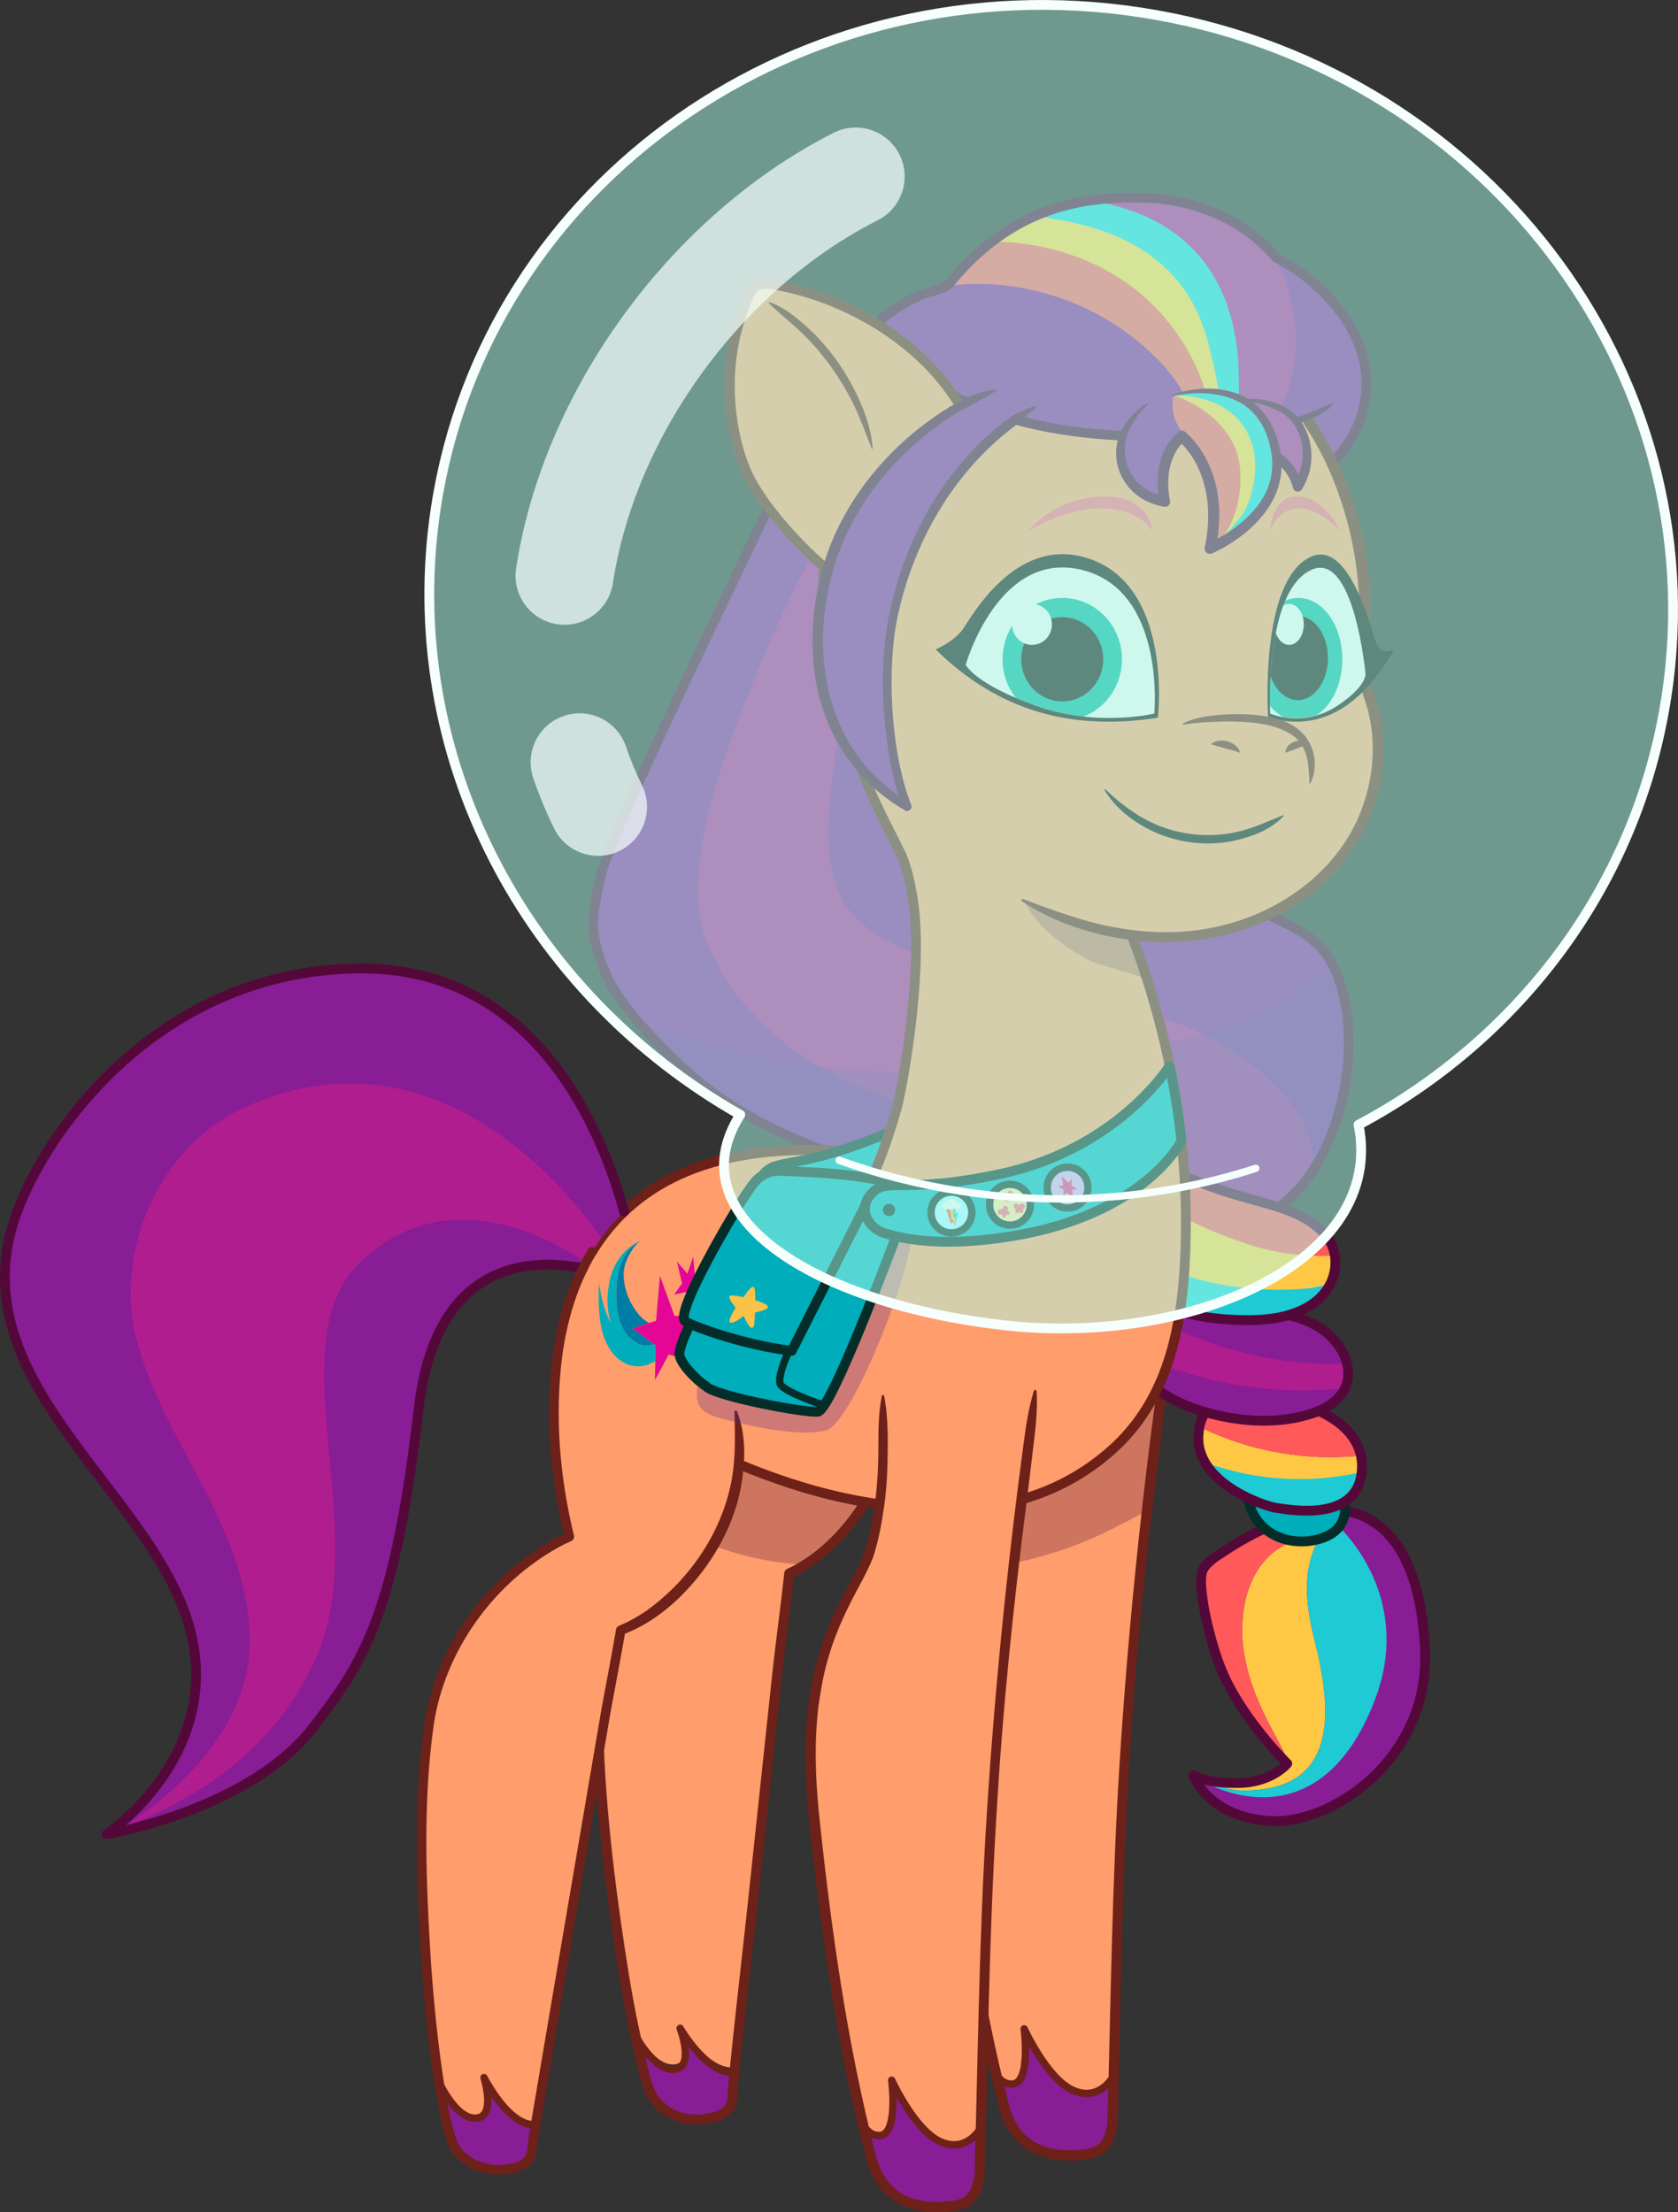 <?xml version="1.0" encoding="UTF-8"?>
<svg xmlns="http://www.w3.org/2000/svg" xmlns:xlink="http://www.w3.org/1999/xlink" viewBox="0 0 2856.071 3764.732">
<rect x="0" y="0" width="2856.071" height="3764.732" fill="#333333" stroke="none"/>
<svg xmlns="http://www.w3.org/2000/svg" xmlns:xlink="http://www.w3.org/1999/xlink" viewBox="0 0 685.457 903.536">
  <defs>
    <clipPath id="clippath">
      <path d="M471.544,291.447s-23.48,5.731-48.49-3.228c-25.02-8.959-28.571-16.719-28.571-16.719,0,0,13.358-47.321,47.669-38.702,34.18,8.589,29.392,58.649,29.392,58.649Z" fill="none"/>
    </clipPath>
    <clipPath id="clippath-1">
      <path d="M535.546,232.794c17.56-8.241,25.928,39.674,25.928,39.674,0,0-.867,6.785-15.078,15.745-14.205,8.961-27.542,3.231-27.542,3.231,0,0-2.527-49.632,16.691-58.651Z" fill="none"/>
    </clipPath>
  </defs>
  <g isolation="isolate">
    <g id="Layer_2" data-name="Layer 2">
      <g id="sunny">
        <g id="leg">
          <g id="colour">
            <path d="M277.824,826.41c.21.56,5.851,15.54-2.019,16.7-7.12,1.04-13.82-9.479-16.181-13.66-4.666-21.292-7.802-42.954-10.205-64.608-1.319-11.88-2.369-23.793-3.036-35.729-.815-14.575-.449-29.352-2.156-43.825-1.476-12.524,1.868-25.762,9.253-35.963,3.779-5.219,8.378-9.866,13.783-13.402,1.284-.84,17.016-7.612,17.014-6.588.04-17.261-.717-34.524-2.269-51.716.15,1.66,5.125,5.325,6.36,6.499,2.564,2.436,5.231,4.764,7.992,6.976,5.186,4.154,9.768,6.216,15.774,8.711,13.263,5.51,27.199,9.327,41.361,11.661-7.72,12.34-18.529,23.331-31.139,29.131-1.609,15.13-3.409,27.26-5.018,42.39-3.289,30.81-6.578,61.62-9.866,92.43-2.439,22.93-5.208,45.86-7.437,68.81-10.49,1.82-21.791-17.109-22.211-17.819Z" fill="#ff9d6c"/>
            <path d="M300.035,846.243c-.22,2.13-.42,4.26-.62,6.39-.25,2.69.16,5.75-1.42,8.08-1.39,2.04-3.7,3.31-6.08,3.93-8.56,2.22-17.07.951-23.32-5.699-2.6-2.77-5.79-13-8.971-27.48,2.36,4.18,9.061,14.7,16.181,13.659,7.87-1.16,2.229-16.14,2.019-16.7.42.71,11.721,19.64,22.211,17.819Z" fill="#881d96"/>
            <path d="M337.444,607.088c-2.889-1.241-5.747-2.554-8.637-3.794-2.969-1.273-6.021-2.339-9.001-3.586-7.229-3.026-14.236-6.55-20.921-10.645-5.221-3.198-10.32-6.675-14.977-10.66-.059-.05-.116-.103-.174-.153-1.888,4.623-.119,10.621.318,16.531.747,10.092.758,20.239.03,30.333-.073,1.009-.124,2.119.489,2.923.43.564,1.112.866,1.763,1.145,13.67,5.868,27.579,9.114,42.502,9.899,3.408.179,11.065-8.629,13.389-11.051,3.423-3.568,9.833-9.321,11.235-14.447.065-.237.119-.473.162-.707.036-.2.047-.403.067-.606-5.62-.495-11.22-3.023-16.246-5.182Z" fill="#cd755e"/>
          </g>
          <g id="line">
            <path d="M300.493,846.142c-10.811,2.528-22.675-17.739-22.675-17.739,0,0,6.005,15.536-2.011,16.718-8.864,1.307-17.087-15.332-17.087-15.332" fill="none" stroke="#6d2119" stroke-linecap="round" stroke-linejoin="round" stroke-width="3"/>
            <path d="M353.499,613.482c-7.725,12.342-18.53,23.334-31.137,29.133-1.614,15.127-3.412,27.26-5.026,42.388-3.287,30.809-6.575,61.617-9.862,92.426-2.674,25.059-5.726,50.111-8.055,75.204-.249,2.686.161,5.753-1.424,8.082-1.387,2.039-3.694,3.307-6.081,3.926-8.562,2.222-17.072.956-23.314-5.699-4.635-4.942-5.92-14.61-7.446-20.867-3.3-13.527-5.68-27.292-7.771-41.051-5.134-33.775-9.191-69.01-9.095-103.203.009-3.327.118-6.653.371-9.971,1.934-25.33,13.149-48.306,39.863-54.123.456-17.587.322-36.056-1.075-53.593" fill="none" stroke="#6d2119" stroke-linecap="round" stroke-linejoin="round" stroke-width="4"/>
          </g>
        </g>
        <g id="leg-2" data-name="leg">
          <g id="colour-2" data-name="colour">
            <path d="M477.158,547.033c-2.53,21.669-10.29,75.3-15.544,140.282-5.975,73.898-6.079,149.747-7.083,177.687-.155,4.319-1.046,9.203-4.215,12.142-2.135,1.98-5.181,2.586-8.075,2.906-8.973.992-18.973-.376-25.174-6.936-3.202-3.388-5.583-7.633-6.75-12.146-9.852-38.102-17.319-80.355-23.743-142.214-7.216-69.48,18.946-89.304,23.658-108.17,5.895-23.601,4.61-37.196,4.73-61.521" fill="#ff9d6c"/>
            <path d="M454.385,848.657l.44.01c-.14,6.52-.27,12.06-.429,16.43-.16,4.32-1.05,9.21-4.22,12.15-2.13,1.98-5.18,2.58-8.07,2.9-8.98.99-18.98-.369-25.18-6.939-3.2-3.38-5.58-7.63-6.75-12.14-1.2-4.66-2.37-9.39-3.511-14.2l.09-.02s2.1,4.49,6.68,4.34c7.86-.25,4.949-22.56,4.949-22.56,0,0,9.281,20.36,19.901,25.099,10.52,4.69,16.1-5.071,16.1-5.071Z" fill="#881d96"/>
            <path d="M474.847,561.664c.411-3.804.85-7.608,1.378-11.41.354-2.55.706-5.165.15-7.678-1.097-4.957-6.655-7.388-11.161-8.45-15.297-3.607-32.012-.735-45.229,7.769-2.171,1.397-4.322,3.02-5.517,5.309-1.385,2.654-1.289,5.803-1.173,8.795.557,14.423.785,28.97-1.767,43.176-1.07,5.954-2.21,12.865-4.422,18.462-3.145,7.548-6.915,14.805-10.016,22.366,12.493.164,25.696-3.221,37.463-7.197,11.87-4.011,22.937-9.727,33.848-15.817,1.761-.983,1.928-16.756,2.246-19.389.657-5.441,1.342-10.878,2.038-16.314.836-6.533,1.457-13.077,2.163-19.62Z" fill="#cd755e"/>
          </g>
          <g id="line-2" data-name="line">
            <path d="M454.384,848.653s-5.577,9.761-16.098,5.071c-10.624-4.736-19.902-25.098-19.902-25.098,0,0,2.916,22.31-4.943,22.564-4.589.148-6.687-4.341-6.687-4.341" fill="none" stroke="#6d2119" stroke-linecap="round" stroke-linejoin="round" stroke-width="3"/>
            <path d="M477.711,547.098c.454,7.42-.358,14.69-1.262,21.935-.889,7.248-1.685,14.506-2.611,21.745-5.595,43.422-10.121,86.988-12.598,130.704-2.821,45.935-3.497,96.11-4.6,142.286.012,8.531-2.697,17.165-12.797,18.178-14.389,2.044-28.183-1.926-34.156-16.318-.771-1.723-1.315-3.676-1.765-5.514-4.566-17.734-8.373-35.667-11.586-53.686-5.114-28.841-8.809-57.889-11.842-86.976-2.149-21.929-1.975-44.682,4.617-65.957,2.175-7.101,5.022-14.002,8.362-20.589,3.275-6.605,7.155-12.884,9.751-19.377,1.665-4.827,2.737-10.445,3.693-15.609,1.537-8.907,2.105-17.875,2.155-26.961.025-7.259-.045-14.591,1.399-21.897.053-.271.315-.447.586-.394.206.04.358.204.395.399,1.358,7.301,1.534,14.577,1.444,21.925-.039,7.335-.342,14.748-1.319,22.091-1.046,7.487-2.266,14.536-4.649,21.839-1.415,3.531-3.062,6.903-4.802,10.118-5.18,9.539-10.039,19.248-13.103,29.648-2.2,6.84-3.389,13.958-4.427,21.069-1.693,14.313-1.295,28.842.158,43.252,4.912,47.122,11.463,94.142,23.26,140.057,1.451,6.498,5.214,12.837,11.164,16.094,5.994,3.203,13.359,3.563,20.058,2.664,1.674-.244,3.245-.641,4.48-1.347,3.393-1.979,4.365-6.445,4.668-10.198,1.35-47.18,1.91-98.065,4.901-145.029,3.207-51.072,8.313-102.027,15.115-152.734.946-7.245,2.031-14.459,4.206-21.544.09-.299.406-.468.705-.378.232.07.385.279.401.507h0Z" fill="#6d2119"/>
          </g>
        </g>
        <g id="hair">
          <g id="colour-3" data-name="colour">
            <path id="line-3" data-name="line" d="M482.133,336.463c7.941,12.751,17.395,24.779,29.879,33.358,10.884,7.479,23.521,9.756,30.99,21.827,15.103,24.409,8.743,78.053-18.82,99.977-.618.492-1.253.95-1.904,1.377-13.174,8.635-34.316,8.873-49.643,8.594-48.262-.879-91.765-14.798-136.451-31.796-19.068-7.253-36.77-16.33-50.261-27.593-12.118-10.116-32.271-29.847-38.415-44.388-6.967-16.486-6.014-22.819-2.03-40.267,3.708-16.24,47.994-107.451,68.382-150.076,7.215-15.084,14.4-30.198,22.767-44.687,8.28-14.337,15.905-30.062,33.507-33.803,8.802-1.871,17.963-.952,26.807.706,16.473,3.089,33.12,9.145,44.555,21.399,3.244,3.476,6.038,7.451,7.638,11.928,1.302,3.643,1.783,7.518,2.251,11.358,1.419,11.64-2.634,22.165-3.091,33.829-.477,12.183.053,24.403,1.552,36.502,2.999,24.201,9.877,47.925,20.36,69.946,3.564,7.486,7.544,14.774,11.927,21.811Z" fill="#881d96"/>
            <path d="M536.31,478.1c-3.43,5.22-7.48,9.82-12.129,13.52-.62.49-1.25.95-1.9,1.38l-.02.05c-47.381-15.388-95.041-28.516-143.652-39.875-38.25-8.938-76.181-32.444-90.533-70.377-1.882-4.974-2.569-10.322-2.753-15.61-.962-27.585,9.621-55.988,19.439-81.294,4.973-12.819,10.425-25.451,16.205-37.926,2.516-5.43,5.242-10.76,8.116-16.008,2.331-4.257,5.256-12.521,9.045-15.537,7.33-5.834,18.323,2.422,23.558,7.695,1.045,1.053,2.101,2.19,2.505,3.618.6,2.124-.37,4.339-1.291,6.344-11.153,24.274-18.326,50.527-22.025,76.914-2.618,18.677-6.351,47.361,7.641,62.761,9.867,10.86,24.332,15.771,38.262,18.911,14.887,3.356,29.037,7.069,43.78,11.167,13.92,3.869,28.65,6.869,42.57,11.368,3.6,1.17,7.15,2.43,10.62,3.83,21.96,8.899,55.291,31.328,52.562,59.068Z" fill="#b01d8e"/>
            <path d="M536.31,478.1c-3.43,5.22-7.48,9.82-12.129,13.52-.62.49-1.25.95-1.9,1.38l-.02.05c-.22-.07-.44-.14-.66-.21-15.98,10.831-39.04,6.652-57.42,6.172-29.9-.769-59.72-5.698-88.221-14.827-15.85-5.079-31.051-14.529-46.991-18.508-15.55-3.879-30.73-13.189-43.051-23.478-7.62-6.36-18.441-16.539-26.931-26.839,2.501,3.033,10.739,4.966,14.368,6.358,5.196,1.992,10.492,3.722,15.842,5.252,11.882,3.398,24.045,5.796,36.279,7.51,25.91,3.631,52.022,4.354,78.29,2.483,34.468-2.455,68.566-7.777,101.271-19.289,9.731-3.425,17.667-7.626,26.102-13.488,1.634-1.136,14.817-9.578,11.868-12.536,12.551,20.29,10.272,60.77-6.697,86.45Z" fill="#5b268e" mix-blend-mode="multiply" opacity=".3"/>
          </g>
          <path id="line-4" data-name="line" d="M449.44,192.785c-5.471,49.738,6.24,101.204,32.693,143.679,7.941,12.751,17.395,24.779,29.879,33.358,10.884,7.479,23.521,9.756,30.99,21.827,15.103,24.409,8.743,78.053-18.82,99.977-.618.492-1.253.95-1.904,1.377-13.174,8.635-34.316,8.873-49.643,8.594-48.262-.879-91.765-14.798-136.451-31.796-19.068-7.253-36.77-16.33-50.261-27.593-12.118-10.116-32.271-29.847-38.415-44.388-6.967-16.486-6.014-22.819-2.03-40.267,3.708-16.24,47.994-107.451,68.382-150.077,12.104-25.306,19.656-41.135,35.079-64.565" fill="none" stroke="#540839" stroke-linecap="round" stroke-linejoin="round" stroke-width="4"/>
        </g>
        <g id="braid">
          <g>
            <path d="M582.119,674.482c-.197-5.12-.632-10.238-1.425-15.303-2.598-16.598-11.444-40.072-31.222-42.168-.088.248-.146.472-.242.71-6.307.004-12.125-.41-18.38,1.061-5.74,1.35-11.234,3.62-16.404,6.437-5.297,2.886-10.595,5.663-15.542,9.142-2.528,1.777-6.105,3.948-7.545,6.824-2.71,5.41,2.701,29.18,7.772,41.24,8.451,20.12,26.711,37.859,26.711,37.859,0,0-6.26,7.78-19.95,7.951-7.06.09-11.74-.77-14.61-1.619-1.04-.3-1.84-.61-2.44-.87-.85-.38-1.28-.66-1.36-.71.16.51,5.801,16.66,30.751,18.659,25.35,2.029,65.579-25.142,63.887-69.212Z" fill="#881d96"/>
            <path d="M525.94,720.294c.73-5.48-20.981-30.519-18.282-59.719,1.849-20,12.949-29.09,21.539-31.121,3.05.29,6.17.04,9.13-.74.02-.01.05-.01.07-.02-3.59,8.56-7.419,17.7-1.348,41.49,8.801,34.46,6.422,61.12-29.158,61.101-6.65 0-10.63-2.13-16.61-4.669,2.87.85,7.55,1.71,14.61,1.619,13.69-.171,19.95-7.951,19.95-7.951l.1.01Z" fill="#ffc844"/>
            <path d="M546.997,623.593c5.04,4.92,29.471,31.449,14.733,70.419-22.898,60.511-68.779,35.493-72.889,31.733.6.26,1.4.57,2.44.87,5.98,2.54,9.96,4.67,16.61,4.669,35.58.019,37.959-26.641,29.158-61.101-6.071-23.79-2.241-32.93,1.348-41.49,2.88-.75,5.69-2.01,7.76-4.13.3-.31.58-.63.84-.97Z" fill="#1ecad3"/>
            <path d="M507.658,660.575c-2.699,29.2,19.012,54.239,18.282,59.719l-.1-.01s-18.261-17.739-26.711-37.859c-5.07-12.06-10.481-35.83-7.772-41.24,1.61-3.23,11.96-10.51,24.099-16.461l.64-.93c.77.72,1.59,1.38,2.46,1.96,3.16,2.12,6.85,3.34,10.64,3.7-8.59,2.03-19.69,11.121-21.539,31.121Z" fill="#ff595a"/>
            <path d="M491.355,641.19c-2.704,5.409,2.707,29.177,7.776,41.239,8.451,20.112,26.706,37.858,26.706,37.858,0,0-6.253,7.775-19.943,7.944s-18.423-3.211-18.423-3.211c0,0,5.409,16.648,30.761,18.675,25.352,2.027,65.581-25.146,63.885-69.214-.778-20.218-5.811-49.033-28.267-56.361-11.585-3.78-25.29.572-35.882,5.474-5.924,2.741-11.677,5.823-17.121,9.442-3.098,2.059-7.75,4.666-9.492,8.153Z" fill="none" stroke="#540839" stroke-linecap="round" stroke-linejoin="round" stroke-width="4"/>
          </g>
          <g>
            <path d="M538.397,628.694c-.02.01-.05.01-.07.02-2.96.78-6.08,1.03-9.13.74-3.79-.36-7.48-1.58-10.64-3.7-.87-.58-1.69-1.24-2.46-1.96-3.32-3.1-5.6-7.34-6.16-11.8l.05-.11c5.3,2.51,9.92,3.8,11.34,3.97,2.85.34,18.44,3.539,27.84-2.441.27,1.17.37,2.37.28,3.57-.15,2.38-.98,4.73-2.45,6.61-.26.34-.54.66-.84.97-2.07,2.12-4.88,3.38-7.76,4.13Z" fill="#00adbb"/>
            <path d="M549.167,613.41c.911,3.9-.183,8.286-3.006,11.156-2.098,2.133-4.938,3.397-7.833,4.151-6.646,1.733-14.073.871-19.773-2.962-4.632-3.115-7.928-8.275-8.622-13.765" fill="none" stroke="#042d29" stroke-linecap="round" stroke-linejoin="round" stroke-width="4"/>
          </g>
          <g>
            <path d="M555.906,594.52c-.035.004-.071.006-.106.009.034-.013.07-.024.104-.036.001-0.0.002-0.0.003-0-1.98-9.27-10.091-14.96-17.221-18.239,0,0-0.0 0-0.0 0,0-0-0-0-.001-0h0c-.595.255-1.215.5-1.86.734-.645.234-1.315.456-2.01.666-5.701,1.746-11.964,2.533-18.321,2.545-5.449.01-10.966-.548-16.258-1.56-2.646-.506-5.235-1.125-7.73-1.843v0c-0-0-.001-0-.001-0-.315.427-.609.88-.879,1.359-.54.957-.986,2.02-1.319,3.198-.166.589-.304,1.206-.412,1.854l.02.031-.02-.003c-.13.69-.21,1.41-.26,2.17-.55,5.42,1.121,10.08,3.96,13.99.009.003.019.006.028.009.417.574.863,1.129,1.326,1.671.056.066.111.133.167.199.443.509.906,1.002,1.384,1.484.09.091.18.181.271.271.473.466.959.919,1.459,1.359.1.088.201.172.302.259.473.407.955.805,1.447,1.189.051.039.098.083.149.122.041.032.084.058.125.09.758.582,1.533,1.135,2.32,1.663.09.06.179.119.27.179,2.369,1.569,4.82,2.902,7.144,3.997.331.157.66.309.985.456,1.301.589,2.55,1.103,3.708,1.542,1.736.659,3.265,1.151,4.456,1.48.794.22,1.437.368,1.889.446.113.019.215.034.303.045,2.85.34,18.44,3.539,27.84-2.441.203-.13.395-.279.592-.417.211-.148.429-.287.633-.445.08-.062.152-.134.231-.198.312-.251.622-.504.914-.78.182-.175.346-.369.52-.553,1.122-1.183,2.07-2.586,2.789-4.246.063-.146.137-.279.197-.429.421-1.058.75-2.216.976-3.482h.008v-.009c.139-.748.229-1.536.289-2.364.15-2.14-.01-4.13-.41-5.97Z" fill="#881d96"/>
            <path d="M556.317,600.493c-.06.82-.15,1.6-.29,2.34l-.12-.02c-20.54,4.701-42.38,3.402-62.31-3.448.01.01.02.03.03.04-.01-.01-.02-.01-.03-.01-2.84-3.91-4.51-8.57-3.96-13.99.05-.76.13-1.48.26-2.17h.02s-.02-.03-.02-.03l1.55.25c19.94,9.449,42.511,13.368,64.46,11.038-.04.01-.07.02-.11.04.04-.01.07-.01.11-.01.4,1.84.56,3.83.41,5.97Z" fill="#ffc844"/>
            <path d="M556.027,602.833c0,.01,0,.02-.01.03-.45,2.54-1.32,4.64-2.5,6.37-.59.87-1.25,1.64-1.98,2.34-.73.69-1.53,1.3-2.37,1.84-9.4,5.98-24.99,2.781-27.84,2.441-1.42-.17-6.04-1.46-11.34-3.97-1.52-.72-3.09-1.53-4.66-2.45-1.77-1.03-3.53-2.19-5.2-3.48-2.45-1.9-4.71-4.08-6.5-6.55-.01-.01-.02-.03-.03-.04,19.93,6.849,41.77,8.148,62.31,3.448l.12.02Z" fill="#1ecad3"/>
            <path d="M555.907,594.493c-21.95,2.331-44.52-1.588-64.46-11.038l-1.55-.25c.43-2.59,1.35-4.7,2.61-6.41,13.31,3.83,29.28,4.849,42.31.858,1.39-.42,2.68-.89,3.87-1.4,7.13,3.28,15.24,8.969,17.221,18.239Z" fill="#ff595a"/>
            <path d="M555.906,602.812c-20.54,4.705-42.395,3.4-62.318-3.45" fill="none" stroke="#1ecad3" stroke-miterlimit="10" stroke-width="3"/>
            <path d="M538.675,576.245c8.562,3.942,18.517,11.332,17.638,24.222-1.503,22.052-30.961,15.867-34.989,15.383s-33.781-9.973-31.687-30.472c.224-3.612,1.266-6.42,2.869-8.587" fill="none" stroke="#540839" stroke-linecap="round" stroke-linejoin="round" stroke-width="4"/>
          </g>
          <g>
            <path d="M550.184,556.663c-1.18-4.52-4.15-8.89-8.14-12.28-5.74-4.87-13.88-6.849-14.88-7.079l-.12-.38c-4.48,1.38-9.9,2.21-16.37,2.241-5.87.027-11.742-.359-17.563-1.112-4.976-.644-11.152-1.09-15.412-3.991-.365-.248-.746-.524-1.186-.545-.417-.02-.806.194-1.162.412-5.983,3.658-9.844,10.553-9.836,17.566.017,14.788,14.775,21.791,26.992,25.301,13.31,3.829,29.28,4.849,42.31.858,1.39-.42,2.68-.89,3.87-1.4,5.66-2.42,9.1-5.74,10.78-9.41,1.49-3.23,1.62-6.75.72-10.18Z" fill="#881d96"/>
            <path d="M550.184,556.663c.9,3.43.77,6.95-.72,10.18-2.37.38-4.8.6-7.19.75-13.092.822-26.26.05-39.162-2.335-6.446-1.192-12.82-2.78-19.071-4.757-5.506-1.741-10.571-2.7-15.805-5.238-.689-.334-1.391-.678-1.933-1.218-1.133-1.131-1.341-2.88-1.323-4.481.049-4.306,1.545-8.933,5.163-11.269.259-.167.542-.326.85-.336.345-.011.666.164.966.334,22.703,12.851,51.371,19.832,77.533,18.559l.69-.19Z" fill="#b01d8e"/>
            <path d="M527.061,537.287s8.861,1.899,14.987,7.096c11.178,9.485,14.319,26.675-7.233,33.268-12.711,3.888-26.838,3.097-39.601-.126-5.982-1.511-11.825-3.642-17.229-6.634-5.772-3.196-9.313-6.541-11.361-13.237-2.67-8.731,1.185-19.026,8.934-23.856" fill="none" stroke="#540839" stroke-linecap="round" stroke-linejoin="round" stroke-width="4"/>
          </g>
          <g>
            <path d="M544.453,513.83s-.47.03-.47.03c-12.293.679-24.708-1.047-36.394-4.901-11.494-3.791-21.822-10.02-31.911-16.594-4.427-2.884-8.733-5.954-12.903-9.198-.607-.472-1.277-1.101-1.162-1.862.059-.387.316-.711.569-1.011,2.171-2.573,4.663-4.875,7.4-6.836,1.27-.893,7.868,4.056,9.242,4.833,5.901,3.336,12.665,5.035,18.899,7.312,7.681,2.805,15.763,4.502,23.539,7.028,8.43,2.74,15.29,6.059,20.19,12.679,1.68,2.28,2.76,5.27,3,8.52Z" fill="#ff595a"/>
            <path d="M542.931,525.28c-.29.5-.6,1-.95,1.49-2.88,4.2-7.68,7.91-14.94,10.151-4.48,1.38-9.9,2.21-16.37,2.241-8.847.038-17.809-.76-26.476-2.566-8.073-1.683-14.554-5.495-20.989-10.562-1.49-1.173-2.974-2.378-4.182-3.84-4.133-5.001-5.929-13.455-6.408-19.762,4.405,4.538,9.812,7.942,15.484,10.671,11.037,5.309,22.874,8.84,34.97,10.671,6.607 1,13.291,1.501,19.973,1.477,1.638-.006,19.71-1.036,19.617-1.61l.24,1.48.03.16Z" fill="#1ecad3"/>
            <path d="M542.991,525.17l-.09-.05c-1.155-.641-6.09.847-7.533.993-2.653.27-5.314.457-7.978.562-6.662.263-13.344.011-19.967-.75-11.394-1.308-21.489-3.943-32.089-8.294-7.678-3.151-15.461-6.717-21.15-12.76-.43-.457-.853-.936-1.112-1.508-.342-.757-.369-1.616-.346-2.447.108-3.934,1.341-7.433,2.94-10.989.382-.85,5.878-9.82,6.274-9.393,6.174,6.661,16.231,17.018,47.172,27.436,11.464,3.86,23.705,5.487,35.79,4.82l.08,1.49.47-.03c.26,3.52-.46,7.35-2.46,10.92Z" fill="#ffc844"/>
            <path d="M542.451,505.735c7.312,9.892,3.272,33.262-31.775,33.427-15.554.073-30.282-2.265-43.867-10.043-9.797-5.609-15.203-16.16-14.906-27.53.298-11.4,7.934-21.85,17.642-27.432,6.626,3.396,8.626,4.396,25.286,10.557,5.534,2.047,11.222,3.639,16.896,5.242,11.051,3.121,23.514,6.025,30.724,15.78Z" fill="none" stroke="#540839" stroke-linecap="round" stroke-linejoin="round" stroke-width="4"/>
          </g>
        </g>
        <g id="body">
          <path id="colour-4" data-name="colour" d="M483.841,480.316c-.805-12.764,1.737-29.633-10.687-38.117-5.041-3.442-11.47-4.044-17.574-4.021-21.411.083-42.053,6.525-61.996,13.74-17.275,6.25-38.813,18.436-57.404,17.883-38.96-1.158-64.599,9.193-81.229,25.093-3.49,3.32-6.58,6.9-9.31,10.66-1.35,1.86-2.61,3.76-3.79,5.7-.9,1.48-1.75,2.98-2.55,4.51-.4.74-.78,1.48-1.15,2.23-6.733,13.611-9.994,28.663-11.244,43.141,24.048,13.777,50.413,23.68,74.891,36.998.016-.191.042-.381.056-.572l1,.07c14.261,6.968,29.223,11.724,44.318,14.703,3.101.066,6.202.231,9.296.458,21.085,1.544,43.624,6.103,63.87-2.308.573-.238,1.224.023,1.657.463,11.362-3.857,21.956-9.833,31.488-18.151,10.11-8.83,17.039-19.361,21.739-31.221.47-1.2.93-2.41,1.36-3.64,1.68-4.78,3.02-9.76,4.079-14.91.48-2.26.9-4.54,1.26-6.86.78-4.9,1.34-9.94,1.729-15.1.44-5.7.67-11.55.759-17.51.03-1.86.03-3.72.03-5.58-.03-5.9-.23-11.79-.601-17.66Z" fill="#ff9d6c"/>
          <g id="line-5" data-name="line">
            <path d="M481.225,454.9c2.299,16.043,3.417,32.339,3.188,48.655-.506,36-6.285,67.729-30.926,89.241-10.83,9.455-23.026,15.884-36.169,19.61-19.659,5.573-37.735,4.706-57.982,1.952-32.122-4.369-63.908-17.574-92.127-33.237" fill="none" stroke="#6d2119" stroke-linecap="round" stroke-linejoin="round" stroke-width="4"/>
            <path d="M241.853,511.252c15.609-25.691,45.567-44.508,100.925-41.155" fill="none" stroke="#6d2119" stroke-linecap="round" stroke-linejoin="round" stroke-width="4"/>
          </g>
        </g>
        <g id="tail">
          <g id="colour-5" data-name="colour">
            <path d="M254.892,494.834c-8.621-31.96-35.354-99.409-107.264-99.286-81.9.153-129.057,65.925-141.286,101.175-25.687,74.001,70.985,119.657,73.697,184.127,1.286,30.639-19.747,54.703-31.076,64.935-1.069.353-1.656.524-1.656.524-3.18,2.67-3.775,2.823-3.775,2.823,0,0,58.29-9.722,84.508-43.763,20.949-27.211,33.258-46.321,43.025-130.312,7.038-60.54,46.158-61.232,67.088-57.063.37-.75.75-1.49,1.15-2.23.8-1.53,1.65-3.03,2.55-4.51,1.18-1.94,2.44-3.84,3.79-5.7,2.73-3.76,5.82-7.34,9.31-10.66l-.06-.06Z" fill="#881d96"/>
            <path d="M245.642,505.555c-1.35,1.86-2.61,3.76-3.79,5.7-.9,1.48-1.75,2.98-2.55,4.51l-.01-.01c-14.96-10.339-56.461-33.428-91.66-.767-34.479,32.001,3.504,107.38-17.374,159.271-21.888,54.411-79.074,71.288-79.074,71.288,0,0,52.386-30.417,50.824-77.377-1.522-45.63-35.483-79.729-46.145-120.668-9.121-35.03,7.587-80.09,47.136-96.592,73.149-30.513,125.381,30.335,142.642,54.645Z" fill="#b01d8e"/>
          </g>
          <path id="line-6" data-name="line" d="M254.895,494.835c-8.629-31.958-35.36-99.414-107.266-99.283-81.903.15-129.058,65.925-141.292,101.169-25.687,74.004,70.99,119.66,73.697,184.129,1.802,42.933-36.504,68.283-36.504,68.283,0,0,58.294-9.727,84.505-43.762,20.957-27.212,33.265-46.328,43.027-130.311,7.038-60.546,46.16-61.239,67.088-57.067" fill="none" stroke="#540839" stroke-linecap="round" stroke-linejoin="round" stroke-width="4"/>
        </g>
        <g id="bag_B" data-name="bag B">
          <path id="colour-6" data-name="colour" d="M363.161,462.91c-2.19,6.65-4.789,13.69-6.579,17.13l-.25,1.41c-11.76-2.14-23.77-2.649-35.72-3.159-3.54-.15-5.88-.14-9,1.69-.02.01-.03.02-.05.03,3.94-5.75,10.88-3.55,31.28-9.701,5.66-1.7,12.36-4.05,20.32-7.401Z" fill="#00adbb"/>
          <path id="line-7" data-name="line" d="M362.425,462.802c-36.913,15.545-45.84,9.829-50.881,17.241" fill="none" stroke="#042d29" stroke-linecap="round" stroke-linejoin="round" stroke-width="4"/>
        </g>
        <g id="neck">
          <g id="colour-7" data-name="colour">
            <path d="M368.206,349.26c2.28,5.29,3.51,10.96,4.491,16.64,1.21,7.09,1.601,15.31,1.461,23.81-.379,23.33-4.728,48.76-6.828,58.6-.14.69-.28,1.3-.4,1.83-.66,2.86-2.1,7.7-3.77,12.77-2.19,6.65-4.789,13.69-6.579,17.13l-.25,1.41c.96.18,1.92.36,2.88.56,1.56.33,3.22.65,4.46,1.52l.04.64c29.071-1.988,57.318.529,85.682-8.483,7.936-2.522,15.809-5.712,22.313-10.913,2.651-2.12,5.127-4.681,6.182-7.908.872-2.667.698-5.554.402-8.344-1.172-11.046-2.343-22.454-5.211-33.166-1.493-5.577-2.863-11.192-4.589-16.703-6.096-19.463-13.991-38.12-24.587-55.653-7.162-11.852-15.486-23.243-26.371-31.803-11.147-8.765-24.81-14.291-38.915-15.74-4.477-.46-9.069-.509-13.402.709s-8.411,3.825-10.67,7.718c-2.34,4.032-2.512,9.034-1.466,13.576s3.207,8.739,5.347,12.88c3.255,6.298,6.97,12.399,9.781,18.919Z" fill="#ff9d6c"/>
            <path d="M467.731,399.982c-.314-1.032-20.053-6.353-22.02-7.328-11.419-5.66-29.794-19.058-29.458-33.636.128-5.535,5.389-9.971,10.88-10.68s10.969,1.533,15.623,4.533c17.651,11.377,19.4,28.77,24.974,47.111Z" fill="#cd755e"/>
          </g>
          <g id="line-8" data-name="line">
            <path d="M462.237,381.902c8.821,23.099,15.368,47.735,18.988,72.998" fill="none" stroke="#6d2119" stroke-linecap="round" stroke-linejoin="round" stroke-width="4"/>
            <path d="M368.21,349.258c2.273,5.29,3.51,10.964,4.483,16.639,4.787,27.933-3.261,73.368-5.766,84.239-1.518,6.592-7.182,23.831-10.344,29.905" fill="none" stroke="#6d2119" stroke-linecap="round" stroke-linejoin="round" stroke-width="4"/>
          </g>
        </g>
        <g id="leg-3" data-name="leg">
          <g id="colour-8" data-name="colour">
            <path d="M416.117,618.414c.099-5.63-.096-11.238.891-17.007,1.468-8.586,4.081-16.982,4.882-25.655.124-1.341.193-2.752-.376-3.972-1.307-2.804-5.069-3.189-8.162-3.16-16.287.153-32.57.741-48.826,1.764-.556.035-1.175.1-1.541.521-.29.333-.341.805-.38,1.245-1.741,19.677-1.836,40.313-6.638,59.521-4.709,18.87-30.879,38.691-23.656,108.171,5.632,54.3,12.074,93.48,20.235,128.019l.08-.02s2.1,4.49,6.69,4.34c7.86-.25,4.939-22.56,4.939-22.56,0,0,9.281,20.36,19.901,25.089,10.52,4.7,16.1-5.071,16.1-5.071l.44.01c.26-12.18.529-27.78.988-45.57.859-33.57,2.367-74.92,5.666-115.67,1.555-19.206,3.403-38.388,5.487-57.543.924-8.496,2.021-16.978,2.906-25.478.243-2.337.334-4.657.375-6.973Z" fill="#ff9d6c"/>
            <path d="M400.256,869.639l.44.01c-.14,6.53-.27,12.07-.429,16.44-.16,4.32-1.05,9.2-4.22,12.14-2.13,1.98-5.18,2.59-8.07,2.91-8.97.99-18.97-.379-25.17-6.939-3.21-3.39-5.59-7.63-6.75-12.14-1.21-4.66-2.38-9.38-3.511-14.2l.08-.02s2.1,4.49,6.69,4.34c7.86-.25,4.939-22.56,4.939-22.56,0,0,9.281,20.36,19.901,25.089,10.52,4.7,16.1-5.071,16.1-5.071Z" fill="#881d96"/>
          </g>
          <g id="line-9" data-name="line">
            <path d="M400.257,869.643s-5.577,9.761-16.098,5.071c-10.624-4.736-19.902-25.098-19.902-25.098,0,0,2.916,22.31-4.943,22.564-4.589.148-6.687-4.341-6.687-4.341" fill="none" stroke="#6d2119" stroke-linecap="round" stroke-linejoin="round" stroke-width="3"/>
            <path d="M423.446,568.186c.454,7.42-.357,14.69-1.262,21.935-.888,7.248-1.685,14.506-2.611,21.745-5.595,43.422-10.121,86.988-12.598,130.704-2.821,45.935-3.497,96.11-4.6,142.286.012,8.531-2.697,17.165-12.797,18.178-14.389,2.044-28.183-1.926-34.156-16.318-.771-1.723-1.315-3.676-1.765-5.514-4.566-17.734-8.373-35.667-11.586-53.686-5.114-28.841-8.809-57.889-11.842-86.976-2.15-21.928-1.975-44.682,4.617-65.957,2.175-7.101,5.022-14.002,8.362-20.589,3.275-6.605,7.155-12.884,9.751-19.377,1.665-4.827,2.737-10.445,3.693-15.609,1.536-8.907,2.106-17.875,2.155-26.961.025-7.259-.045-14.591,1.399-21.897.053-.271.315-.447.586-.394.206.04.358.204.395.399,1.358,7.301,1.534,14.577,1.444,21.925-.039,7.335-.342,14.748-1.319,22.091-1.046,7.487-2.266,14.536-4.649,21.839-1.415,3.531-3.062,6.903-4.802,10.118-5.18,9.539-10.039,19.248-13.103,29.648-2.2,6.84-3.389,13.958-4.427,21.069-1.693,14.313-1.295,28.842.158,43.252,4.912,47.122,11.463,94.142,23.26,140.057,1.451,6.498,5.214,12.837,11.164,16.094,5.994,3.203,13.359,3.563,20.058,2.664,1.674-.244,3.245-.641,4.48-1.347,3.393-1.979,4.365-6.445,4.668-10.198,1.351-47.18,1.91-98.065,4.901-145.029,3.207-51.072,8.313-102.026,15.115-152.734.946-7.245,2.031-14.459,4.206-21.544.09-.299.406-.468.705-.378.232.07.385.279.401.507h0Z" fill="#6d2119"/>
          </g>
        </g>
        <g id="leg-4" data-name="leg">
          <g id="colour-9" data-name="colour">
            <path d="M232.587,627.625s-38.869,15.551-54.088,62.192c-10.399,31.91-6.086,116.02.866,160.67,2.11,4.34,8.141,15.21,15.301,14.599,7.93-.68,3.199-16.01,3.039-16.55.3.6,10.461,20.35,21.081,19.149,3.629-22.77,7.798-45.48,11.637-68.22,5.079-29.96,10.148-59.93,15.217-89.891.1-.59.2-1.17.3-1.76,2.539-14.99,5.079-26.99,7.618-41.99,17.63-6.831,32.519-23.491,40.828-40.472,5.31-10.852,7.982-23.017,6.717-35.062-.035-.328-.082-.673-.279-.938-.214-.287-.566-.429-.9-.557-12.308-4.741-24.456-9.307-36.061-15.314-2.876-1.489-36.868-13.034-36.954-12.346-3.014,34.911,5.678,66.489,5.678,66.489Z" fill="#ff9d6c"/>
            <path d="M218.786,867.686c-.35,2.11-.68,4.23-1.01,6.35-.42,2.66-.2,5.75-1.92,7.98-1.51,1.95-3.89,3.07-6.31,3.54-8.68,1.7-17.1-.089-22.92-7.119-2.42-2.93-4.981-13.32-7.261-27.95,2.11,4.34,8.141,15.21,15.301,14.599,7.93-.68,3.199-16.01,3.039-16.55.3.6,10.461,20.35,21.081,19.149Z" fill="#881d96"/>
          </g>
          <g id="line-10" data-name="line">
            <path d="M219.243,867.622c-10.945,1.86-21.543-19.098-21.543-19.098,0,0,5.04,15.875-3.033,16.564-8.928.761-16.114-16.352-16.114-16.352" fill="none" stroke="#6d2119" stroke-linecap="round" stroke-linejoin="round" stroke-width="3"/>
            <path d="M301.112,576.492c3.352,8.713,3.416,18.319,2.108,27.468-2.543,18.526-12.401,35.462-25.622,48.464-6.693,6.482-14.537,11.955-23.336,15.201-0-0,1.208-1.481,1.208-1.481-1.831,10.871-3.976,21.667-5.939,32.457-9.139,53.684-20.029,117.081-29.043,170.611 0.0 0-.639,4.066-.639,4.066l-.16,1.017c-.046.309-.086.611-.121.934-.24,2.135-.264,4.492-1.385,6.697-2.414,4.546-7.627,5.75-12.291,6.068-5.883.498-12.114-.925-16.877-4.581-1.787-1.435-3.573-3.043-4.744-5.026-1.753-3.217-2.623-6.837-3.5-10.24-4.879-21.587-6.809-43.652-8.54-65.658-2.06-32.985-3.515-66.304,1.199-99.178,4.097-26.306,19.338-50.473,40.387-66.592,5.672-4.249,11.494-8.028,18.049-10.894 0.0 0-1.147,2.31-1.147,2.31-4.862-19.622-6.958-39.687-6.21-59.856.673-15.127,3.243-30.278,8.891-44.39,1.915-4.705,4.207-9.256,6.797-13.642.543-.92,1.73-1.226,2.65-.682.936.552,1.232,1.77.658,2.692-7.578,12.612-11.842,26.957-13.824,41.489-3.162,24.38-1.043,49.552,4.769,73.362.245.96-.262,1.936-1.147,2.31-3.549,1.535-7.203,3.603-10.517,5.747-23.743,15.276-41.15,40.765-45.537,68.765-4.648,32.464-3.202,65.603-1.159,98.283,1.195,16.388,2.802,32.761,5.344,48.988.858,5.393,1.827,10.773,3.096,16.027.929,3.443,1.634,6.931,3.507,9.867,4.141,5.242,10.851,7.661,17.57,7.039,4.756-.322,9.805-1.569,9.913-7.267 0.0 0.0.2-2.056.2-2.056.137-1.249.746-4.874.945-6.206,9.022-53.571,19.913-116.975,29.056-170.696,1.972-10.837,4.111-21.604,5.931-32.411.112-.664.551-1.192,1.124-1.445,4.065-1.689,7.935-3.855,11.564-6.381,17.755-12.828,31.088-32.605,34.742-54.35,1.453-8.83,1.158-17.623.936-26.608-.01-.312.235-.572.546-.582.245-.008.459.146.544.361h0Z" fill="#6d2119"/>
          </g>
        </g>
        <g id="cutie_mark" data-name="cutie mark">
          <polygon points="249.541 540.349 249.541 540.349 249.54 540.348 249.541 540.349" fill="#007da5"/>
          <path d="M249.121,538.867c.051.208.1.403.145.568-.054-.187-.096-.379-.145-.568Z" fill="#007da5"/>
          <path d="M258.342,542.509l6.829-2.165c-2.087-1.035-3.998-2.963-5.578-5.203-2.836-4.022-4.94-9.439-4.823-15.132.116-5.693,4.811-12.12,6.875-13.243-.208.093-.414.197-.621.3-2.024,1.089-8.364,5.428-9.129,17.333-.911,14.193,2.443,20.616,7.935,23.926,3.011,1.814,5.625,1.404,7.377.665l-8.866-6.481Z" fill="#007da5"/>
          <path d="M267.503,549.205l-.295-.215c-1.752.739-4.366,1.149-7.377-.665-5.492-3.309-8.846-9.733-7.935-23.926.764-11.905,7.105-16.244,9.129-17.333.388-.209.62-.3.62-.3,0,0-8.864,3.28-12.02,14.106-.648,2.223-1.024,4.346-1.227,6.33-.45,3.749-.256,7.63.615,11.203.037.163.073.315.108.459 0.0.001 0.0.002.001.003-0-0-0-.001-0-.002.051.208.101.404.146.57.16.588.273.909.274.912l0.0.001c-0-0-0-0-0-0-3.51-5.738-4.817-16.236-4.834-16.368-0-.002-.001-.004-.001-.006v0s-0-0-0-0v.001c-.408,8.941-.231,18.678,3.631,25.759,2.515,4.61,6.433,7.547,10.514,8.176,3.002.462,6.065-.301,8.836-2.02l.033-1.983.064-3.806.011-.682-.293-.214ZM248.211,530.819c-0.0.086-.001.173-.001.258-0-.085 0-.172.001-.258ZM248.261,529.009c-.003.065-.008.132-.011.196.003-.065.008-.131.011-.196ZM248.375,534.355c-.006-.067-.013-.131-.019-.199.006.068.013.133.019.199ZM248.26,532.804c-.005-.087-.009-.173-.013-.26.004.087.008.174.013.26ZM248.914,537.949c.003.014.006.028.009.042-.003-.014-.006-.028-.009-.042ZM248.518,535.621c.004.028.008.054.012.081-.004-.028-.008-.053-.012-.081ZM248.711,536.885c.001.005.002.011.003.016-.001-.005-.002-.011-.003-.016Z" fill="#00adbb"/>
          <polygon points="296.51 531.533 293.055 531.218 291.67 526.388 290.637 531.013 286.161 531.24 289.924 534.642 288.717 540.005 291.529 537.233 294.622 539.401 293.813 533.956 296.51 531.533" fill="#e50695"/>
          <polygon points="280.282 527.691 283.281 533.879 283.729 526.917 289.978 524.633 283.944 521.497 283.143 513.293 280.809 520.215 276.492 515.239 278.621 524.172 275.353 528.765 280.282 527.691" fill="#e50695"/>
          <polygon points="275.546 537.447 269.595 521.148 267.996 539.449 265.171 540.344 258.342 542.509 267.208 548.99 267.503 549.205 267.796 549.419 267.784 550.101 267.72 553.907 267.687 555.89 267.556 563.671 273.162 553.226 286.244 556.965 278.151 546.007 287.265 537.609 275.546 537.447" fill="#e50695"/>
        </g>
        <g id="bag_F" data-name="bag F">
          <g id="colour-10" data-name="colour">
            <path d="M481.22,454.896c.53,3.68.99,7.36,1.39,11.06,0,0-14.689,29.901-68.929,38.873-25.42,4.201-40.31,1.862-47.78.052-1.99-.48-3.45-.92-4.45-1.19-4.49-1.22-8.87-5.94-8.07-11.1.27-1.83,1.19-3.7,3-5.51,2.05-2.05,4.13-2.69,7.33-2.91,6.73-.46,18.37.969,44.9-4.692,47.95-10.252,68.958-43.863,68.958-43.863h.3c.03.16.07.31.1.47.31,1.55.62,3.11.91,4.67.89,4.69,1.67,9.41,2.341,14.14Z" fill="#00adbb"/>
            <path d="M365.902,504.88l-.22,1.02c-7.479,19.86-22.058,57.501-28.917,67.931l-.74-.13c-.51 0-15.55-5.239-17.24-8.279-1.47-2.63,3.119-13.69,3.879-13.69l.01-.1c.25.04.5.07.75.1l29.948-59.141h.01c-.8,5.16,3.58,9.88,8.07,11.1,1.0.27,2.46.71,4.45,1.19Z" fill="#00adbb"/>
            <path d="M311.561,480.012c.02-.01.03-.02.05-.03,3.12-1.83,5.46-1.84,9-1.69,11.95.51,23.96,1.019,35.72,3.159.96.18,1.92.36,2.88.56,1.56.33,3.22.65,4.46,1.52l.04.64c-3.2.22-5.28.86-7.33,2.91-1.81,1.81-2.73,3.68-3,5.51h-.01s-29.948,59.141-29.948,59.141c-.25-.03-.5-.06-.75-.1-17.08-2.219-34.45-8.089-40.63-10.868-1.16-.53-1.93-.94-2.22-1.2-4.18-3.68,20.078-44.731,25.418-52.561,1.87-2.73,3.45-5.28,6.32-6.99ZM308.343,536.012s5.55-1.03,5.32-2.28c-.22-1.26-5.21-2.69-5.21-2.69,0,0,.33-5.31-.81-5.44-1.14-.12-3.93,4.28-3.93,4.28,0,0-5.13-1.35-5.7-.46-.57.89,2.53,4.69,2.53,4.69,0,0-3.42,5.32-2.33,5.97,1.08.64,3.96-1.37,5.56-2.69.66,1.16,2.84,6.72,4.13,4.26.43-1.42.44-5.64.44-5.64Z" fill="#00adbb"/>
            <path d="M336.025,573.701l.74.13c-1.13,1.71-2.04,2.69-2.69,2.74-6.08.51-42.59-6.588-45.63-10.388-4.06-2.54-11.16-9.89-10.901-13.44.25-3.55,4.05-11.41,4.05-11.41l.45-.57c6.18,2.78,23.55,8.649,40.63,10.868l-.01.1c-.76 0-5.35,11.06-3.879,13.69,1.69,3.04,16.73,8.279,17.24,8.279Z" fill="#00adbb"/>
            <path d="M313.663,533.732c.23,1.25-5.32,2.28-5.32,2.28,0,0-.01,4.22-.44,5.64-1.29,2.46-3.47-3.1-4.13-4.26-1.6,1.32-4.48,3.33-5.56,2.69-1.09-.65,2.33-5.97,2.33-5.97,0,0-3.1-3.8-2.53-4.69.57-.89,5.7.46,5.7.46,0,0,2.79-4.4,3.93-4.28,1.14.13.81,5.44.81,5.44,0,0,4.99,1.43,5.21,2.69Z" fill="#f9c347"/>
          </g>
          <g id="line-11" data-name="line">
            <path d="M337.365,584.234c-9.868,2.498-27.8-1.021-39.421-4.03-8.759-2.268-14.595-3.579-13.067-13.665,7.836,2.046,15.281,5.128,23.357,6.603,6.401,1.169,27.787,3.456,27.787,3.456,0,0,10.226-21.918,13.741-30.896,3.463-8.845,6.508-17.863,10.453-26.512,1.19-2.608,4.362-12.063,7.073-13.148,2.992-1.198,5.181-.939,4.87,1.144-3.043,20.36-24.888,74.541-34.792,77.049Z" fill="#5b268e" mix-blend-mode="multiply" opacity=".3"/>
            <path d="M365.686,505.897c-8.704,23.115-27.016,70.295-31.609,70.678-6.084.507-42.592-6.59-45.634-10.393-4.056-2.535-11.155-9.887-10.902-13.436.253-3.549,4.056-11.409,4.056-11.409" fill="none" stroke="#042d29" stroke-linecap="round" stroke-linejoin="round" stroke-width="4"/>
            <path d="M363.673,483.535c-1.246-.875-2.906-1.197-4.466-1.52-12.672-2.626-25.67-3.178-38.6-3.722-3.533-.149-5.881-.145-9.001,1.691-2.895,1.704-4.483,4.265-6.363,7.018-5.344,7.827-29.605,48.886-25.422,52.561,1.885,1.657,23.071,9.633,43.606,12.167l29.947-59.143" fill="none" stroke="#042d29" stroke-linecap="round" stroke-linejoin="round" stroke-width="4"/>
            <path d="M322.668,551.731c-.761 0-5.348,11.06-3.887,13.69,1.69,3.042,16.733,8.281,17.24,8.281" fill="none" stroke="#042d29" stroke-linecap="round" stroke-linejoin="round" stroke-width="3"/>
            <path d="M482.616,465.956c-.401-3.697-.865-7.383-1.391-11.055-.928-6.476-2.048-12.91-3.35-19.288l-.31 0s-21.008,33.619-68.956,43.862c-39.169,8.368-45.887,1.269-52.225,7.608-6.887,6.887-1.014,14.958,5.071,16.605,4.723,1.279,20.028,6.464,52.225,1.139,54.238-8.971,68.936-38.87,68.936-38.87Z" fill="none" stroke="#042d29" stroke-linecap="round" stroke-linejoin="round" stroke-width="4"/>
            <circle cx="363.147" cy="494.169" r="2.539" fill="#042d29"/>
          </g>
        </g>
        <g id="badges">
          <g>
            <circle cx="436.1" cy="485.043" r="8.338" fill="#dba6ed" stroke="#042d29" stroke-miterlimit="10" stroke-width="3"/>
            <g>
              <polygon points="437.639 484.243 438.544 489.737 434.558 485.848 433.652 480.35 437.639 484.243" fill="#ed3086"/>
              <polygon points="437.588 485.247 434.307 488.527 434.606 484.842 437.889 481.56 437.588 485.247" fill="#ed3086"/>
              <polygon points="435.412 486.381 439.979 485.571 436.787 483.706 432.217 484.516 435.412 486.381" fill="#ed3086"/>
            </g>
          </g>
          <g>
            <circle cx="412.569" cy="492.033" r="8.338" fill="#ffdc9f" stroke="#042d29" stroke-miterlimit="10" stroke-width="3"/>
            <path d="M413.651,487.799c-.131.377-.449.679-.83.791.256.071.453.129.629.379.248.351.111,1.157-.483,1.265-.42.075-.984-.304-.984-.304,0,0-.329.595-.737.72-.578.176-1.064-.479-1.008-.904.043-.302.191-.444.389-.625-.39.074-.814-.048-1.1-.324-.513-.489-.549-1.489.212-1.796.74-.298,1.611.313,1.611.313,0,0,.492-.942,1.287-1.014.818-.075,1.242.83,1.013,1.5Z" fill="#ff647d"/>
            <path d="M411.765,493.544c.023.398-.156.799-.465,1.048.264-.032.468-.053.726.11.363.23.544,1.027.036,1.353-.359.229-1.025.094-1.025.094,0,0-.077.676-.406.947-.467.383-1.167-.036-1.277-.451-.076-.296.007-.483.121-.726-.332.218-.771.266-1.14.12-.661-.257-1.076-1.167-.489-1.741.57-.558,1.609-.325,1.609-.325,0,0,.095-1.058.802-1.429.727-.381,1.465.293,1.508.999Z" fill="#ff647d"/>
            <path d="M418.491,493.273c-.22.333-.603.548-.999.563.231.132.407.237.516.522.154.402-.177,1.149-.78,1.107-.425-.031-.878-.537-.878-.537,0,0-.465.496-.891.517-.603.029-.914-.726-.755-1.124.116-.282.294-.384.531-.51-.396-.024-.777-.247-.986-.585-.377-.601-.166-1.578.647-1.689.791-.107,1.485.7,1.485.7,0,0,.708-.792,1.497-.667.811.128 1,1.11.613,1.703Z" fill="#ff647d"/>
          </g>
          <g>
            <circle cx="388.659" cy="495.211" r="8.338" fill="#a9efff" stroke="#042d29" stroke-miterlimit="10" stroke-width="3"/>
            <g>
              <polygon points="390.112 500.559 391.382 495.151 390.223 495.73 390.34 493.301 389.261 493.337 388.988 497.717 389.805 497.939 390.112 500.559" fill="#1ecad3"/>
              <polygon points="390.112 500.559 390.274 496.929 389.396 497.419 389.261 493.337 387.298 493.614 388.587 498.957 389.503 498.447 390.112 500.559" fill="#ffc844"/>
              <path d="M386.502,493.748c.027.088,1.92,6.156,1.92,6.156l.702-1.036.988,1.691-.673-2.555-.62.554-.61-5.098-1.708.287Z" fill="#ff595a"/>
              <path d="M387.117,493.785c-3.084.754-3.39-2.799-.176-2.483-.516-1.812,3.697-2.588,3.682.12.649-.382,1.59.095,1.798.778.449,1.474-1.667,2.044-2.725,1.482-.465.415-1.347.393-1.97.334-.084-.017-.592-.236-.609-.231Z" fill="#f0f0f0"/>
            </g>
          </g>
        </g>
        <g id="head">
          <path id="colour-11" data-name="colour" d="M560.084,286.573c-2.26-7.23-4.85-12.34-3.701-20.14,3.609-24.48-1.122-53.44-12.243-77.52-2.091-4.539-4.346-9.194-7.144-13.347-2.54-3.77-5.577-4.991-8.604-8.162-6.334-6.636-11.61-13.094-19.572-18.024-6.535-4.046-13.7-7.003-21.049-9.255-24.197-7.416-50.615-6.703-74.621,1.109-12.004,3.907-23.442,9.596-33.711,16.948-9.435,6.755-19.041,11.162-26.246,20.761-14.76,19.662-18.038,45.273-16.531,69.812,1.843,30.005,10.614,58.079,23.703,84.686,30.713,27.168,69.912,43.08,110.608,49.212,5.726.276,11.468.112,17.185-.557,10.12-1.19,20.12-4.031,29.35-8.391,12.82-6.041,24.169-15.021,32.339-26.571,8.14-11.49,12.749-25.49,13.098-39.56.18-7.09-.741-14.22-2.861-21Z" fill="#ff9d6c"/>
          <g id="line-12" data-name="line">
            <path d="M535.52,169.679c.294.071.434.245.656.366.929,1.225,1.689,2.488,2.519,3.793,2.793,4.464,5.269,9.127,7.479,13.899,10.835,23.843,15.834,50.664,12.735,76.772-.181,1.421-.511,3.522-.55,4.929-.291,6.687,3.036,12.79,4.669,19.357,3.594,13.847,2.518,28.627-2.269,41.958-9.48,27.054-35.22,45.852-62.645,51.746-20.639,4.443-42.397,2.324-62.09-4.935-6.521-2.498-12.806-5.612-18.568-9.516-.227-.154-.286-.462-.133-.689.132-.194.379-.265.59-.185,6.458,2.46,12.839,4.857,19.328,6.892,19.208,6.371,40.13,8.88,59.978,4.402,26.085-5.702,50.489-23.446,59.461-49.178,4.485-12.57,5.44-26.505,2.058-39.373-2.037-7.496-6.003-15.23-4.624-23.427,2.756-19.312.536-39.126-4.998-57.786-2.929-9.734-6.829-19.172-11.831-28.015-1.461-2.598-3.07-5.09-4.687-7.595-.24-.392-.402-.796-.32-1.286.259-1.502,1.754-2.5,3.241-2.13h0Z" fill="#6d2119"/>
            <path d="M368.21,349.258c-2.007-4.67-12.514-23.838-16.65-35.83-9.515-27.586-16.488-54.463-14.976-83.604,1.044-20.126,4.964-34.064,15.156-51.45" fill="none" stroke="#6d2119" stroke-linecap="round" stroke-linejoin="round" stroke-width="4"/>
          </g>
          <g id="mouth">
            <path d="M524.301,333.32c-4.757,5.156-11.486,7.861-18.159,9.566-13.496,3.506-28.317,1.199-40.215-6.047-5.942-3.528-11.243-8.302-14.758-14.201-.064-.108-.029-.248.079-.312.09-.054.202-.038.275.031,4.891,4.678,10.066,8.801,15.829,12.007,11.489,6.406,25.229,8.273,38.052,5.391,6.548-1.423,12.404-4.253,18.648-6.794.203-.097.417.197.25.358h0Z" fill="#101010"/>
          </g>
          <path id="brow" d="M470.711,216.908s-4.733-9.465-21.634-9.295c-14.2.143-29.239,9.297-29.239,9.297,0,0,12.168-15.212,33.647-14.044,16.553.9,17.226,14.042,17.226,14.042Z" fill="#ff647d"/>
          <path id="brow-2" data-name="brow" d="M518.88,216.906s2.665-9.465,12.182-9.296c7.997.142,16.466,9.295,16.466,9.295,0,0-6.853-15.211-18.948-14.042-9.321.901-9.699,14.043-9.699,14.043Z" fill="#ff647d"/>
          <g id="eye">
            <path d="M442.571,227.478c-28.2-7.539-45.629,24.332-49.179,29.402-3.55,5.07-11.17,8.37-11.17,8.37,26.081,25.579,56.111,33.288,90.771,27.887,0,0,6.588-55.78-30.422-65.659Z" fill="none"/>
            <path d="M471.544,291.447s-23.48,5.731-48.49-3.228c-25.02-8.959-28.571-16.719-28.571-16.719,0,0,13.358-47.321,47.669-38.702,34.18,8.589,29.392,58.649,29.392,58.649Z" fill="#f0f0f0"/>
            <g>
              <g clip-path="url(#clippath)">
                <ellipse cx="433.925" cy="269.269" rx="24.394" ry="25.063" fill="#00af9a"/>
                <ellipse cx="433.925" cy="269.269" rx="16.745" ry="17.204" fill="#101010"/>
              </g>
              <ellipse cx="421.568" cy="255.023" rx="8.143" ry="8.366" fill="#f0f0f0"/>
            </g>
            <g>
              <path d="M442.152,232.798c-34.31-8.619-47.669,38.702-47.669,38.702,0,0,3.55,7.76,28.571,16.719,25.01,8.959,48.49,3.228,48.49,3.228,0,0,4.788-50.06-29.392-58.649Z" fill="none"/>
              <path d="M442.571,227.478c-28.2-7.539-45.629,24.332-49.179,29.402-3.55,5.07-11.17,8.37-11.17,8.37,26.081,25.579,56.111,33.288,90.771,27.887,0,0,6.588-55.78-30.422-65.659ZM471.544,291.447s-23.48,5.731-48.49-3.228c-25.02-8.959-28.571-16.719-28.571-16.719,0,0,13.358-47.321,47.669-38.702,34.18,8.589,29.392,58.649,29.392,58.649Z" fill="#101010"/>
            </g>
          </g>
          <g id="eye-2" data-name="eye">
            <path d="M535.546,232.794c17.56-8.241,25.928,39.674,25.928,39.674,0,0-.867,6.785-15.078,15.745-14.205,8.961-27.542,3.231-27.542,3.231,0,0-2.527-49.632,16.691-58.651Z" fill="#f0f0f0"/>
            <g clip-path="url(#clippath-1)">
              <ellipse cx="530.407" cy="269.265" rx="17.933" ry="25.063" fill="#00af9a"/>
              <ellipse cx="530.155" cy="268.758" rx="12.31" ry="17.204" fill="#101010"/>
              <ellipse cx="526.609" cy="255.019" rx="5.986" ry="8.366" fill="#f0f0f0"/>
            </g>
            <path d="M518.031,293.135c19.687,5.399,36.743-2.311,51.555-27.892,0,0-5.336,2.661-7.352-2.408-2.017-5.07-10.91-42.901-26.927-35.36-21.021,9.881-17.276,65.661-17.276,65.661ZM535.546,232.794c17.56-8.241,22.252,42.336,22.252,42.336,0,0,.761,4.944-11.402,13.083-13.958,9.341-27.542,3.231-27.542,3.231,0,0-2.527-49.632,16.691-58.651Z" fill="#101010"/>
          </g>
          <g id="nose">
            <path d="M535.11,319.835c1.646-7.428.45-15.527-5.387-20.407-2.887-2.413-9.327-4.655-13.037-5.283-10.986-1.859-26.88-.834-33.399,1.604" fill="#ff9d6c"/>
            <path d="M534.896,319.788c-.266-6.806-.487-14.306-6.05-18.889-8.014-5.803-18.631-6.161-28.238-6.23-5.773.145-11.521.355-17.242,1.292-.126.028-.254-.056-.274-.184-.017-.099.033-.194.116-.239,2.645-1.432,5.581-2.185,8.483-2.752,2.919-.551,5.873-.822,8.828-.971,10.837-.49,27.046.002,33.637,10.233,3.331,5.237,3.958,12.285,1.167,17.835-.105.201-.42.135-.427-.095h0Z" fill="#6d2119"/>
            <path d="M494.625,303.975c3.484-3.137,10.825-1.166,11.984,3.465-1.937-.676-4.082-1.204-5.967-1.743-1.902-.531-4.029-1.186-6.018-1.721h0Z" fill="#6d2119"/>
            <path d="M534.44,303.973c-1.664.503-3.137,1.182-4.655,1.747-1.533.569-3.065,1.087-4.704,1.719.059-4.238,6.587-6.731,9.359-3.466h0Z" fill="#6d2119"/>
          </g>
        </g>
        <g id="hair_top" data-name="hair top">
          <g id="colour-12" data-name="colour">
            <path d="M556.919,146.333c-4.421-17.19-18.991-32.409-35.401-41.029-.14-.08-.27-.15-.41-.22-8.08-10.05-26.161-23.239-52.441-24.248-9.16-.35-18.73-.039-28.41,1.901-5.88,1.19-11.8,2.98-17.69,5.591-6.41,2.82-12.78,6.62-19.039,11.661-5.38,4.33-10.67,9.58-15.819,15.931-.53.19-1.05.38-1.57.57-6.949,2.537-13.831,5.264-20.028,9.37-3.47,2.299-7.034,4.31-9.415,8.03-2.732,4.268.824,8.017,4.117,11.04,5.436,4.989,11.592,9.189,18.21,12.45,3.242,1.598,6.742,2.564,9.987,4.086,2.709,1.271,4.826,3.435,7.757,4.553,35.741,13.647,75.588,13.867,113.144,9.549,4.661-.536,9.347-1.17,13.868-2.462.668-.191,10.083-2.422,10.123-2.361.53.81.79,1.25.79,1.25,3.53,5.24,6.69,10.93,9.451,16.92,11.58-11.03,16.649-27.561,12.778-42.581Z" fill="#881d96"/>
            <path d="M521.107,106.084l.41-.78c-.14-.08-.27-.15-.41-.22-8.08-10.05-26.161-23.239-52.441-24.248-9.16-.35-18.73-.039-28.41,1.921,0-.058,11.022,1.795,12.067,2.036,3.66.845,7.273,1.907,10.79,3.229,6.181,2.322,12.069,5.459,17.291,9.515,9.283,7.21,15.94,17.136,19.725,28.217,4.112,12.038,4.265,24.319,4.54,36.856.099,4.536-.085,9.079-.554,13.592,4.444-.156,8.954-.226,13.236-1.478.293-.086.593-.179.831-.371.181-.147.316-.342.446-.536,2.911-4.323,5.595-9.259,7.318-14.165,1.526-4.347,2.534-8.871,3.025-13.451.834-7.793.173-15.708-1.647-23.32-1.377-5.761-3.327-11.598-6.216-16.797Z" fill="#b01d8e"/>
            <path d="M422.735,86.835l-.17,1.49c-6.41,2.82-12.78,6.621-19.04,11.661l.22.27c.175.215,2.301-.048,2.579-.047,2.37.011,4.739.138,7.099.345,7.901.693,15.737,2.307,23.257,4.828,10.094,3.384,19.623,8.474,27.831,15.277,10.241,8.489,18.106,19.477,23.399,31.647,3.405,7.829,5.385,16.881,6.319,25.378,1.991-.395,4.021-.588,6.051-.575.133-8.945-1.604-17.456-2.918-26.206-.946-6.299-2.408-12.539-4.618-18.52-3.924-10.622-10.33-20.164-19.158-27.318-9.615-7.792-21.36-12.446-33.314-15.26-5.775-1.36-11.644-2.307-17.538-2.971Z" fill="#ffc844"/>
            <path d="M439.635,104.834c-19.12-6.999-35.29-6.119-35.97-6.079,0,0,.09,1.5.08,1.5l-.22-.27c-5.38,4.33-10.67,9.58-15.819,15.931-.53.19-1.05.38-1.57.57l.13.35c10.946-1.518,22.137-1.082,32.967,1.078,15.355,3.062,30.047,9.586,42.507,19.083,6.935,5.286,13.39,11.338,18.5,18.436,5.097,7.079,6.024,14.23,7.427,22.715,1.446-.259,7.191-.35,7.159-2.086-.073-3.976-.536-7.944-1.377-11.831-3.343-15.445-12.494-30.21-23.894-41.033-8.564-8.131-18.844-14.31-29.918-18.364Z" fill="#ff595a"/>
            <path d="M440.426,81.265s-.168,1.493-.17,1.473c-5.88,1.19-11.8,2.98-17.69,5.591,1.202-.533,4.702.591,6.031.79,1.991.299,3.976.637,5.953,1.019,3.68.711,7.332,1.573,10.929,2.625,6.301,1.842,12.453,4.269,18.176,7.501,9.77,5.518,17.926,13.436,23.394,23.261,3.087,5.547,5.277,11.55,6.809,17.701,1.586,6.369,3.096,12.807,4.108,19.295.809,5.19,1.328,10.425,1.55,15.673.607-.271,6.069-.568,6.064-.528.818-7.039.508-14.186.472-21.261-.023-4.458-.304-8.916-.895-13.335-1.295-9.674-4.107-19.221-9.011-27.7-5.581-9.653-13.797-17.452-23.601-22.736-9.898-5.335-20.997-8.116-32.118-9.368Z" fill="#1ecad3"/>
          </g>
          <g id="line-13" data-name="line">
            <path d="M544.106,188.941c11.599-11.031,16.683-27.58,12.814-42.609-4.461-17.334-19.233-32.659-35.809-41.25-8.085-10.051-26.17-23.234-52.449-24.246-25.954-1-55.243,3.382-80.955,35.086-1.713,2.113-9.123,3.405-11.755,4.586-4.284,1.922-8.272,4.243-12.119,6.929-7.653,5.344-13.422,12.653-18.377,20.593" fill="none" stroke="#540839" stroke-linecap="round" stroke-linejoin="round" stroke-width="4"/>
            <path d="M533.899,170.744c.53.806.793,1.254.793,1.254,4.391,6.526,8.216,13.746,11.417,21.381" fill="none" stroke="#6d2119" stroke-linejoin="round" stroke-width="4"/>
            <path d="M544.554,165.262c-2.335,2.739-5.598,4.364-8.842,5.736-3.235,1.385-6.56,2.509-9.921,3.478-20.167,5.649-41.362,6.337-62.145,5.666-27.835-.866-56.118-5.599-80.613-19.569-.962-.543-1.301-1.763-.758-2.725s1.763-1.301,2.725-.758c11.849,6.641,24.8,11.299,38.093,14.336,13.344,3.105,27.06,4.213,40.717,4.935,20.495.909,41.273.295,61.239-4.61,6.737-1.53,12.726-4.447,19.141-7.0.29-.13.585.278.364.512h0Z" fill="#540839"/>
          </g>
        </g>
        <g id="ear">
          <path d="M330.767,227.086c-1.882-2.24-3.692-4.523-5.289-6.201-4.078-4.284-7.949-8.776-11.506-13.503-3.86-5.12-6.91-9.97-8.741-14.06-3.01-6.69-4.861-13.81-5.961-21-1.52-9.93-1.561-20.12.119-30.04.87-5.13,2.2-10.18,4.029-15.06,1.31-3.48,2.9-9.77,6.91-10.96,1.93-.58,4-.3,5.99.04,13.28,2.26,28.11,7.569,41.731,15.908,11.48,7.025,37.531,24.831,34.508,40.597-3.479,18.144-17.236,36.322-30.634,48.376-5.22,4.696-17.637,17.059-24.414,12.58-2.195-1.45-4.518-4.033-6.741-6.678Z" fill="#ff9d6c"/>
          <path d="M392.042,165.453c-17.051-28.253-49.425-44.672-75.723-49.155-1.988-.339-4.063-.615-5.996-.039-4.007,1.194-5.595,7.488-6.902,10.968-1.83,4.872-3.164,9.925-4.035,15.055-1.683,9.917-1.636,20.107-.116,30.04,1.101,7.195,2.951,14.314,5.96,21.001,4.75,10.557,17.539,26.237,31.61,38.43" fill="none" stroke="#6d2119" stroke-linecap="round" stroke-linejoin="round" stroke-width="4"/>
          <path d="M314.352,123.427c5.978,2.03,11.093,6.298,15.713,10.49,9.291,8.504,16.663,19.363,21.623,30.925,2.488,5.804,4.336,11.935,4.803,18.241.009.126-.085.235-.211.245-.103.008-.195-.055-.23-.146-2.242-5.857-4.366-11.604-6.969-17.173-5.247-10.988-12.557-21.237-21.237-29.764-3.19-3.13-7.038-6.181-10.317-9.192-1.169-1.02-2.33-2.066-3.415-3.264-.15-.154.026-.449.24-.362h0Z" fill="#6d2119"/>
        </g>
        <g id="hair_side" data-name="hair side">
          <path d="M422.565,166.389s-46.42,23.429-58.406,89.088c-4.253,23.295-.233,58.95,6.441,73.983-21.572-12.418-43.82-41.069-34.384-89.252,8.199-41.865,44.306-72.495,70.672-80.853" fill="#881d96"/>
          <path d="M422.811,166.877c-2.296,1.701-4.436,3.682-6.466,5.692-3.726,2.897-7.485,5.766-10.914,9.04-20.947,19.415-34.375,46.105-39.506,74.091-3.564,21.494-1.657,52.837,6.318,73.091.67,1.475-1.128,3.097-2.53,2.207-7.918-4.59-15.137-10.51-20.819-17.736-5.731-7.168-10.156-15.392-12.958-24.132-4.901-15.28-4.991-31.752-2.173-47.415,5.8-32.693,28.53-60.826,56.939-77.166,5.001-2.723,10.376-4.86,16.084-5.516.188-.023.358.11.382.298.017.148-.057.275-.178.345-7.556,4.493-15.639,8.25-22.791,13.411-21.403,15.116-38.402,37.383-44.738,63.002-8.147,32.372-1.62,67.758,26.596,88.215,1.504,1.226,3.816,2.548,5.429,3.618,0-0-2.509,2.259-2.509,2.259-3.113-7.406-4.687-15.068-5.964-22.749-3.273-21.095-3.659-43.021,1.908-63.787,6.26-24.546,19.049-47.721,37.765-64.991,3.623-3.279,7.331-6.548,11.437-9.223,2.684-1.288,5.385-2.511,8.195-3.529.287-.101.602.05.703.337.085.242-.009.501-.21.639h0Z" fill="#540839"/>
        </g>
        <g id="fringe">
          <g id="colour-13" data-name="colour">
            <path d="M458.616,178.231l.124.015c-.18.551-.334,1.121-.471,1.701-.034.204-.081.399-.111.606.03-.207.076-.402.111-.606-.53,2.251-.713,4.714-.339,7.369,2.201,15.49,17.921,17.579,17.921,17.579,0,0-4.221-17.52,6.929-26.74.07.06.14.13.21.2l.21-.23c-4.53-6.57-5.24-12.53-4.231-16.66,0,0,1.77-.56,4.59-1.05,1.622-.279,3.598-.529,5.772-.646-13.611-.624-27.45,5.003-30.716,18.462Z" fill="#881d96"/>
            <path d="M532.11,176.484c5.07,12.46-2.009,22.32-2.009,22.32,0,0-1.22-6.82-7.58-11.41l-1,.07c-.07-.83-.18-1.67-.32-2.52-1.89-11.2-6.921-17.63-12.891-21.2l.16-.28s7.6-.28,14.46,3.249v.01c2.56,1.31,5.02,3.16,6.94,5.76.87,1.17,1.63,2.5,2.24,4Z" fill="#b01d8e"/>
            <path d="M511.837,178.156c9.708,24.107-13.488,41.988-15.005,43.998,6.502-9.032,10.546-29.637,5.839-39.833-6.804-14.74-16.158-17.546-23.369-20.816,6.549-1.041,25.951.302,32.535,16.651Z" fill="#ffc844"/>
            <path d="M494.271,223.99c2.149-15.687-.766-30.338-8.668-43.425-.132-.77-4.221-5.094-5.759-9.784s-.542-9.276-.542-9.276c0,0,17.881,4.803,25.096,21.106,5.166,11.673,1.747,34.296-10.128,41.379Z" fill="#ff595a"/>
            <path d="M520.393,183.291c1.001,4.22,1.117,8.46.116,12.559-.969,4.089-3.013,7.905-5.721,11.287-2.507,3.14-12.559,10.886-15.888,13.339,1.791-2.292,8.012-8.914,9.423-11.61,3.034-5.805,6.868-18.205,2.39-29.563-5.542-14.063-20.516-18.332-31.72-17.627,2.538-.994,10.374-1.816,13.155-1.675,4.594.192,9.142,1.746,13.209,3.523,4.046,1.797,7.544,4.523,10.02,8.016,2.518,3.453,4.109,7.521,5.016,11.751Z" fill="#1ecad3"/>
          </g>
          <g id="line-14" data-name="line">
            <path d="M508.449,163.021c8.99-.71,18.844,2.117,23.798,10.285,4.811,8.113,4.58,18.744-.521,26.666-.639.899-1.885,1.109-2.784.47-.93-.657-.794-1.67-1.201-2.683-1.187-3.516-3.475-6.638-6.479-8.813-2.047-1.632.316-4.722,2.427-3.173,1.024.779,2.026,1.598,2.9,2.544,2.695,2.841,4.612,6.293,5.48,10.136-0.0 0-3.593-.814-3.593-.814,6.741-10.151,4.277-25.754-7.835-30.555-3.783-1.72-7.962-2.95-12.159-3.168-.548.013-.602-.863-.033-.895h0Z" fill="#540839"/>
            <path d="M468.83,165.249c-3.164,2.988-5.819,6.511-7.494,10.329-4.941,10.854.471,23.238,11.951,26.517.938.299,2.008.56,2.841.685l-2.352,2.611c-1.553-7.656-1.294-15.764,2.452-22.767,1.272-2.357,3.045-4.47,5.108-6.205.866-.729,2.123-.688,2.94.051,6.535,5.848,10.77,13.987,12.592,22.477,1.844,8.421,1.504,17.191-.444,25.541-0,0-2.999-2.54-2.999-2.54,7.663-3.452,15.043-8.637,20.224-15.297,5.283-6.692,7.356-15.275,5.315-23.622-1.595-8.329-6.341-16.073-14.274-19.576-7.901-3.535-17.196-3.449-25.628-1.697-.359.121-.537-.469-.18-.575,8.638-2.859,18.209-3.601,26.889-.264,8.987,3.31,14.894,12.233,16.763,21.323,1.088,4.48,1.348,9.412.322,14.068-1.97,9.333-8.419,17.01-15.81,22.611-3.761,2.813-7.595,5.167-11.931,7.111-1.104.487-2.394-.014-2.881-1.118-.206-.467-.234-.96-.118-1.422,3.411-15.112,1.04-32.866-10.858-43.657-0.0 0,2.956.066,2.956.066-5.195,4.259-7.069,11.227-6.978,17.771.017,2.242.242,4.686.705,6.832.244,1.126-.472,2.236-1.597,2.48-1.533.121-3.007-.51-4.353-.876-13.636-4.129-20.374-19.26-13.092-31.776,2.387-4.011,5.702-7.292,9.601-9.564.319-.17.6.253.329.48h0Z" fill="#540839"/>
          </g>
        </g>
      </g>
      <g>
        <path d="M680.78,284.243c-11.72,77.2-60.1,140.12-125.8,175.16,11.17,55.77-67.215,90.342-144.44,81.9-75.38-8.24-135.24-43.42-108.17-85.99v-.01c-87.38-49.6-139.74-146.42-124.33-247.89C198.24,74.453,327.15-16.137,465.97,5.083c138.83,21.22,235,146.2,214.81,279.16Z" fill="#acffed" opacity=".5"/>
        <path d="M554.977,459.403c11.176,55.774-68.38,90.342-144.433,81.901-75.369-8.365-135.245-43.417-108.171-85.996" fill="none" stroke="#f7fffd" stroke-linecap="round" stroke-linejoin="round" stroke-width="4"/>
        <path d="M512.975,477.185c-37.337,12.019-78.281,15.781-120.126,9.386-17.401-2.659-34.132-6.949-50.047-12.68" fill="none" stroke="#f7fffd" stroke-linecap="round" stroke-linejoin="round" stroke-width="3"/>
        <path d="M302.368,455.307c-87.372-49.603-139.734-146.428-124.323-247.898C198.238,74.45,327.148-16.135,465.974,5.082c138.826,21.217,234.997,146.202,214.804,279.162-11.725,77.204-60.106,140.121-125.799,175.158" fill="none" stroke="#f7fffd" stroke-linecap="round" stroke-linejoin="round" stroke-width="4"/>
        <path d="M230.624,255.173c-.999,0-2.01-.075-3.028-.229-10.92-1.659-18.429-11.856-16.771-22.776,11.051-72.765,63.172-144.266,129.697-177.921,9.858-4.989,21.889-1.039,26.875,8.817,4.986,9.855,1.039,21.888-8.817,26.874-55.523,28.09-99.008,87.661-108.208,148.235-1.504,9.902-10.03,17-19.749,17Z" fill="#f7fffd" opacity=".7"/>
        <path d="M244.317,349.551c-7.385,0-14.484-4.105-17.963-11.18-3.278-6.666-6.146-13.598-8.526-20.601-3.555-10.458,2.042-21.817,12.5-25.372,10.459-3.554,21.817,2.042,25.372,12.501,1.827,5.375,4.031,10.698,6.55,15.821,4.874,9.912.79,21.899-9.123,26.772-2.838,1.396-5.847,2.058-8.81,2.058Z" fill="#f7fffd" opacity=".7"/>
      </g>
    </g>
  </g>
</svg></svg>